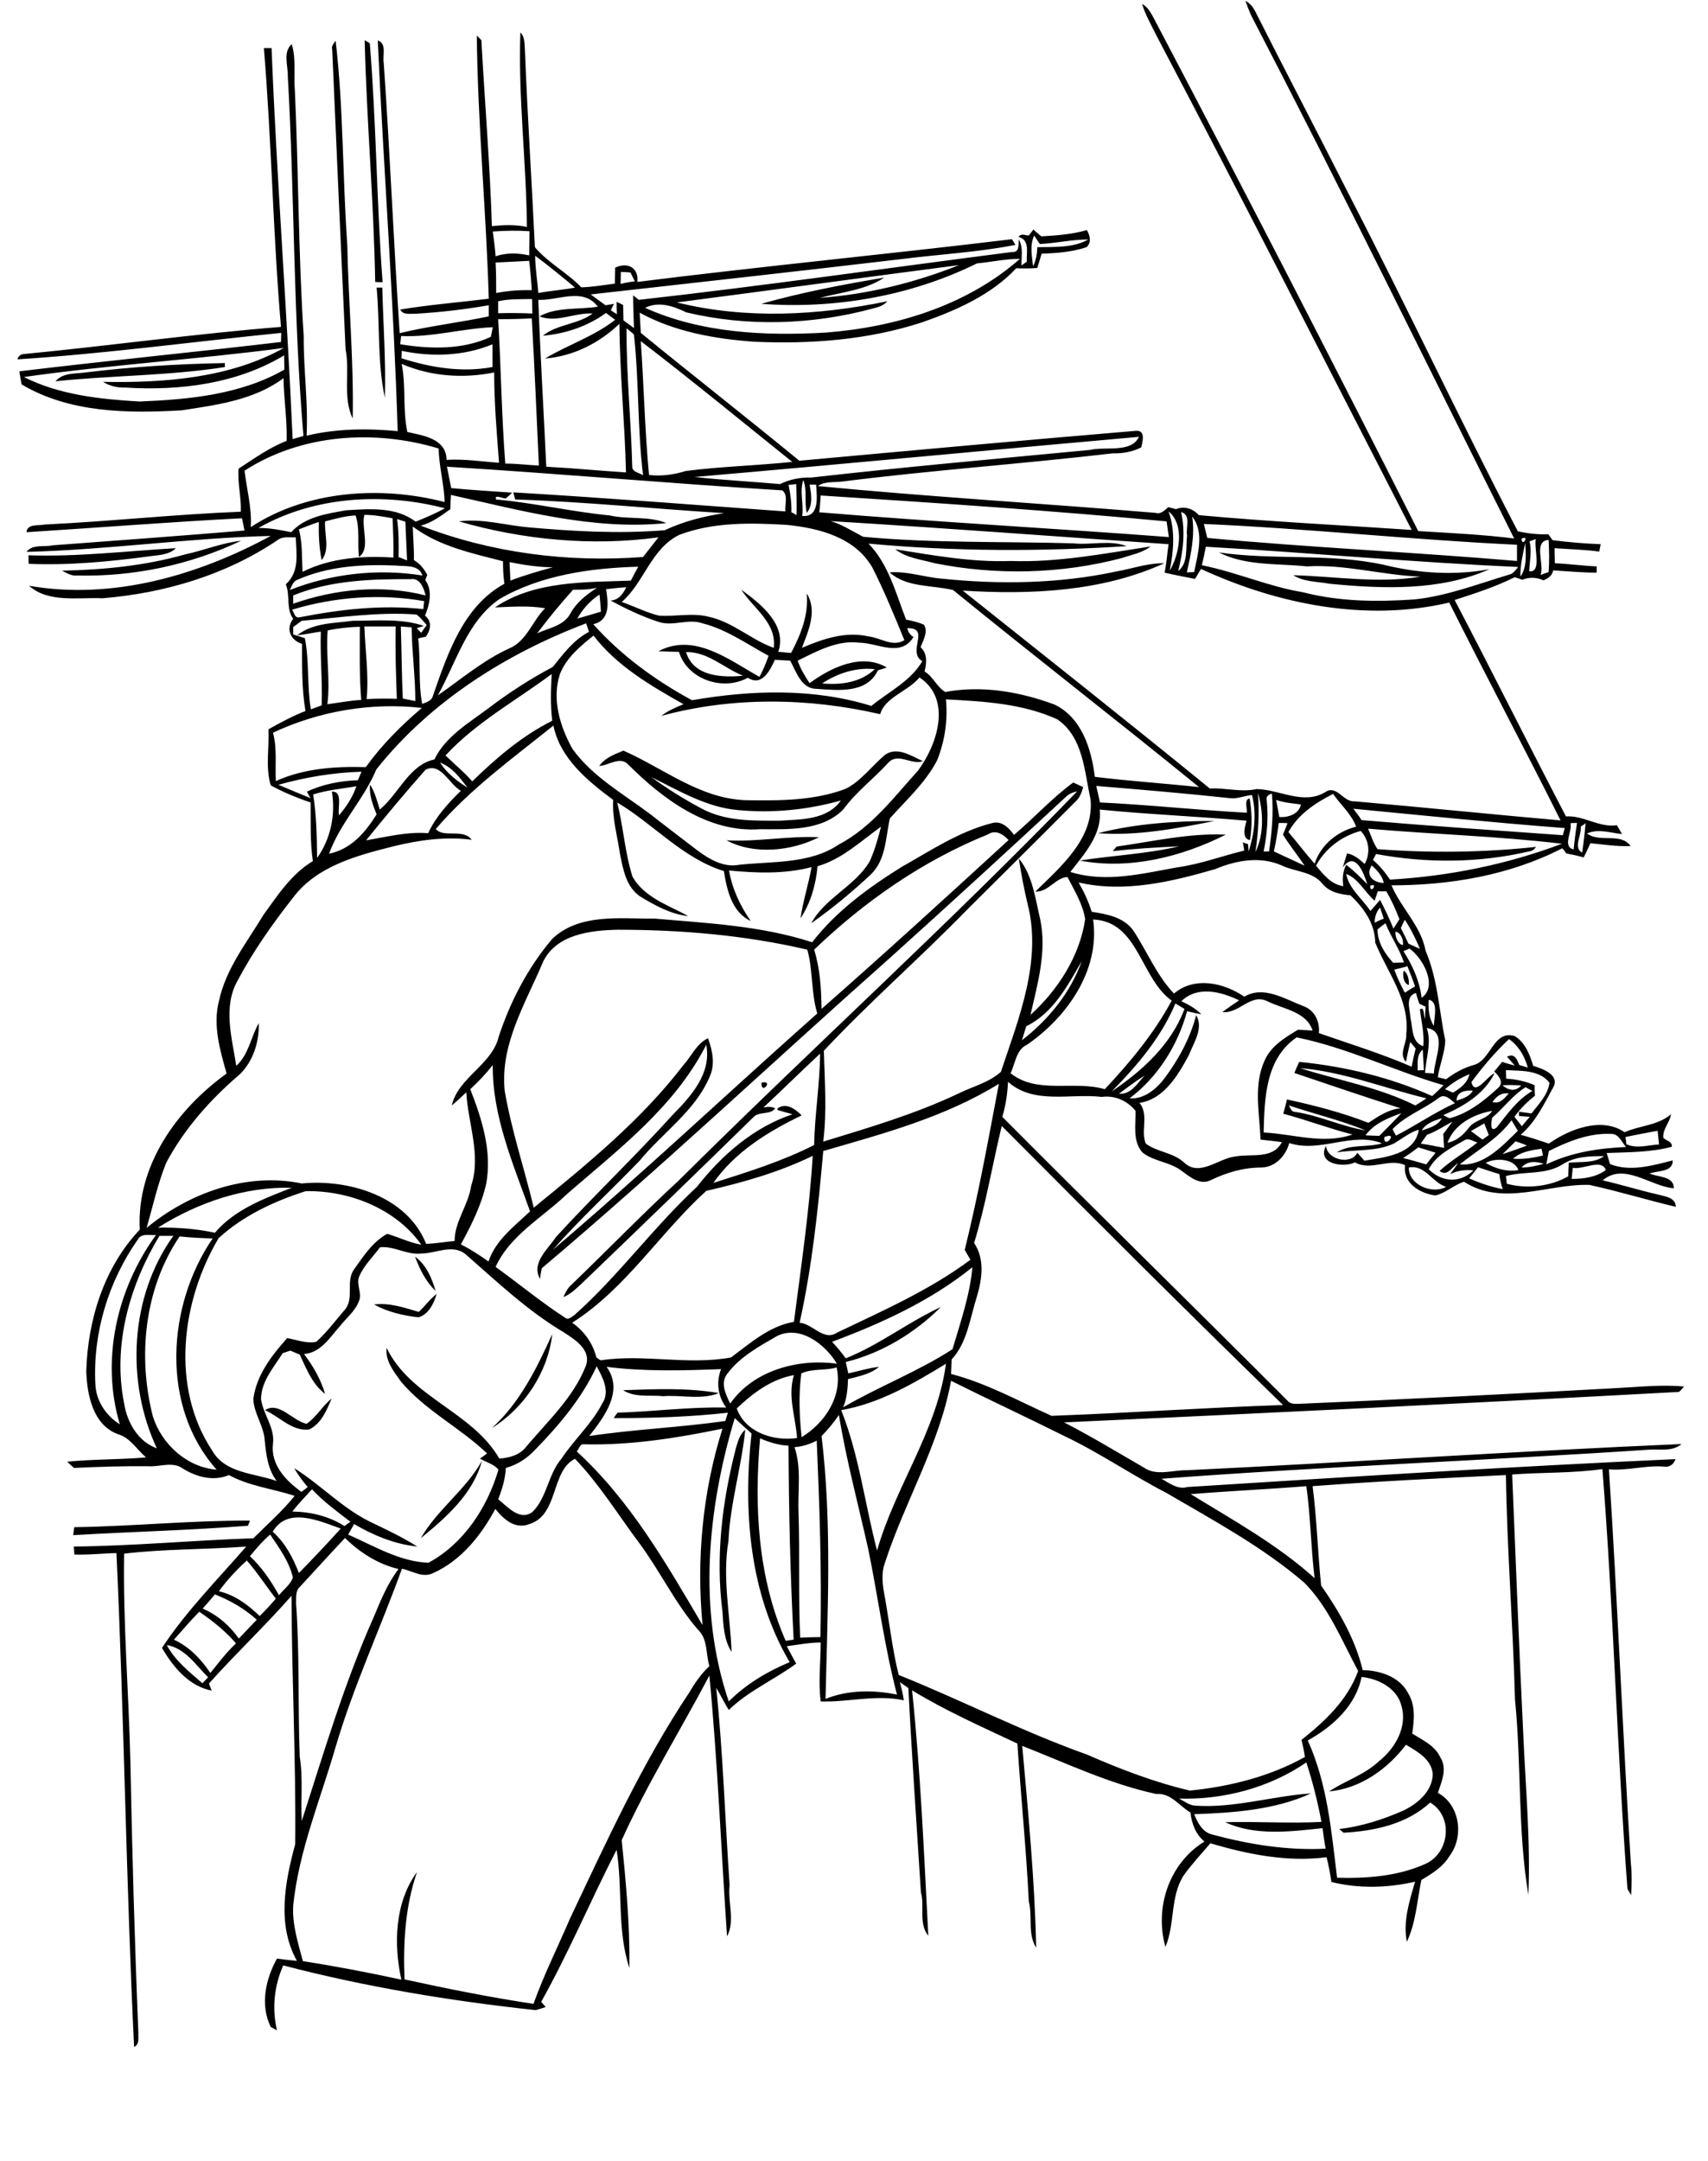 <?xml version="1.0" encoding="utf-8"?>
<!-- Generator: Adobe Illustrator 21.0.2, SVG Export Plug-In . SVG Version: 6.00 Build 0)  -->
<svg version="1.2" baseProfile="tiny" id="Layer_1" xmlns="http://www.w3.org/2000/svg" xmlns:xlink="http://www.w3.org/1999/xlink"
	 x="0px" y="0px" viewBox="0 0 600 759" overflow="scroll" xml:space="preserve">
<path d="M26.1,536.3c20.6-0.3,41.1-2.4,61.7-2.3c-0.2,0.5-0.5,1.4-0.7,1.8c-20.4,1.6-40.9,2.1-61.4,3.3
	C25.8,538.5,26,537,26.1,536.3 M147.8,540.2c5.8-10.1,15.8-17,21.5-27.2C166.2,524.6,156.8,532.8,147.8,540.2 M258.5,508.6
	c0.7-2.3,1.3-4.9,3.3-6.5c-1.3,13-5.3,25.8-5.9,39c-2.2,13,0.6,26,1.1,39c-2.7-4.2-2.9-9.3-3.2-14.1
	C251.3,546.7,253.7,527.2,258.5,508.6 M107.7,500c3.5-2.4,5.5-6.2,8.8-8.9c-1.7,4.1-3.6,8.8-7.9,10.9c-6,0.7-10.4-4.5-15.5-6.8
	C98,492,102.8,499,107.7,500 M218.9,488.2c11.2-0.4,22.6-0.9,33.6,1c-6,2.5-13.1,0.6-19.5,1.1C228.3,489.8,223.1,490.9,218.9,488.2
	 M172.8,501.5c9.9-9,15.8-21.1,21.2-33C192.5,481.9,184.1,494.5,172.8,501.5 M147.1,460.7c2.2-2,3.9-4.5,6.3-6.3
	c-1,3.3-2.8,7.2-6.4,8.2c-5.4-0.6-10.9-1.9-15.6-4.5C136.7,457.4,142,459.2,147.1,460.7 M145.8,441.3c3.9,2.8,5.9,7.5,7.2,12
	C149.5,450,147.4,445.6,145.8,441.3 M267.5,380.2C272,379.1,267.3,384.8,267.5,380.2 M493.1,340.9c1.4,0.7,2,3.4,1.8,5
	C493.1,345.5,492.6,342.5,493.1,340.9 M255.2,295.1c10.9,0.6,21.6-1.6,32.5-1.1C278.1,298.9,264.9,300.3,255.2,295.1 M392.2,297.3
	c12.8-1.8,25.5-4.8,38.4-4.2c-15.7,7.9-33.9,12.4-51.3,9.1c11.6-1.8,23.4-2.3,34.9-5c-7.8,0.4-15.6,0.8-23.3,1.7
	C391.3,298.5,391.9,297.7,392.2,297.3 M385.7,292.6c13.2-3.4,27.3-4.3,40.9-4.3C413.2,291,399.3,293.6,385.7,292.6 M228.8,272.9
	c5.5,4,11.4,7.7,17.4,10.9c8.5,4.7,18.4,4.4,27.8,4.4c7.5-0.5,16.5-0.2,21.4-7.1c-11.6,3.3-23.9,4.5-35.9,3.4
	C248.3,283.6,238.6,277.7,228.8,272.9 M210.5,269c2-2.9,5.4-4.1,8.5-5.4c14.1,6.2,26.9,16.9,43,17.4c11.8,0.2,24,0.2,35.1-4
	c5.5-2.8,9.2-8.1,13.9-12c4.3-2.9,9.2,0.5,13.2,2.3c-4.1,1.5-8.8-3.3-12.3,0.7c-5.1,5.6-11.2,10.1-15.7,16.3
	c-7.6,7.6-19.3,6.9-29.2,6.9c-18.3,1.3-34.1-10.5-46.4-22.8C217.8,265.5,213.8,268.8,210.5,269 M428.2,194
	c19.1,2.8,38.7,0.2,57.7,4.3c12.2,3,24.8,3.9,37.3,1.6c-17.4,7.7-37.5,6.9-56.1,5.1c-4.3-0.8-9-0.6-12.8-3c14.9,0.4,29.9,3,44.7,0.5
	c-13.4-0.5-26.4-4.4-39.9-3.6C448.7,197.8,437.6,198.8,428.2,194 M355,197c16.5,0.6,32.9-2.6,49.2-5.1c-3,2.3-6.7,2.9-10.2,4.1
	c-21.4,5.6-44,6.1-65.6,1.8c-4.7-1.3-9.9-1.8-13.9-4.9C327.8,195,341.3,197.5,355,197 M10,195c17.3,0.6,34.5-1.5,51.8-2.5
	c-2.3,2.3-5.8,2.4-8.8,2.8c-14.2,1.9-28.6,3.3-42.9,2.7C10,197.2,10,195.7,10,195 M65,194.7c6.6-1.4,13-4.1,19.7-4.8
	c-17.9,8.5-37.9,12.7-57.7,12.2c-2,0.2-3.6-0.9-5.2-1.7C36.3,200.1,50.9,198.7,65,194.7 M30,130.8c16.3-2,32.6-3,49-3.3l0,1.4
	c-19.7,3.1-39.7,2.9-59.5,5C22.1,130.8,26.5,131.3,30,130.8 M132.3,101c0.5,0,1.5,0,2,0c0.3,12.9,1.3,25.8,0.9,38.7
	C132.5,127.1,133.5,113.9,132.3,101 M128.1,14.1c0.4,0.3,1.4,0.8,1.8,1.1c2.3,27.9,2.4,56,4.5,83.9c-0.9,0-1.8,0-2.6-0.1
	C131.3,70.7,128.8,42.4,128.1,14.1 M116.7,17.4c-0.4-1.2,0.6-2.2,1.2-3.1c2.8,23.7,2.4,47.8,4.1,71.7c0.4,20.3,2.3,40.6,1.9,61
	c-3.6-7.6-0.9-16.3-2.5-24.3C119.8,87.6,118.2,52.5,116.7,17.4 M414.2,631.6c1.9,1,3.6,2.4,5.8,2.5c13.7,0.9,27-3.4,40.5-4.3
	c-12.6,5.8-27.2,6.8-41,7.3c1.2,2.9,2.8,6.2,6.2,7.1c13,3.5,26.5,5.7,40,5c-0.5-2.4-0.8-4.8-1.1-7.2c-11.2,1.2-23.8,2.8-34.2-2.1
	c11.3-0.3,22.5,0.5,33.8-0.1c-1.3-7.1-3.1-14.1-5.3-20.9C446,627.8,429.7,632.1,414.2,631.6 M478.3,588.9
	c-2,10.1-10.2,17.5-18.9,22.3c6.9,15.2,8.3,31.9,10.3,48.2c10.4,0.3,21.3-0.5,30.9-4.8c8.6-3.7,10.1-16.7,1.8-21.6
	c-8.2,7.6-19.6,10-30.4,10.6c-0.4-0.3-1.1-0.9-1.5-1.3c7.7-0.9,15.2-3.3,22.3-6.4c5.1-2.4,10.4-6.8,10.5-12.9
	c-0.4-5.2-5.4-7.9-9.4-10.3c-6.5,8.6-16.1,15.4-27,16.4c5.7-3.8,12.4-5.8,17.5-10.6c5.7-4.5,10.1-12.1,7.9-19.5
	C490.8,593,484.4,589.5,478.3,588.9 M58.6,577.7c2.9,5.5,7.9,9.4,12.5,13.4c0.7-0.7,1.4-1.4,2-2.1C68.8,584.8,65.1,578.8,58.6,577.7
	 M61.1,575.8c5.4,2.5,9.5,6.8,12.8,11.7c2.9-3.6,5.7-7.3,9-10.4c-3.7-4.3-8.2-7.9-12.9-11.1C66.9,569.1,64.1,572.5,61.1,575.8
	 M75.5,559.9c-1.4,1.7-2.9,3.4-4.3,5c5.2,2.2,9.5,6,12.7,10.5c2.1-2.2,4.2-4.4,6.3-6.6C85.9,564.9,80.8,562,75.5,559.9 M76.9,558.8
	c5.6,1.3,10.3,4.8,14.3,8.7c2-1.9,3.9-4,5.7-6.1c-3.5-4.5-6.5-9.2-10.2-13.4C83.1,551.3,79.8,554.8,76.9,558.8 M121.2,540.1
	c-5.4,5.7-10.6,11.5-15.9,17.2c-1.6,1.4-1.2,3.8-1.3,5.7c1.3,18,0.6,36,1.3,54c1.2,7.4,0.3,15,0.7,22.5c7.8-24.2,15-48.6,25.4-71.9
	c2.4-5.8,4.8-11.6,8.6-16.6C132.8,549.3,126.4,545.2,121.2,540.1 M87.8,546.5c4.2,3.9,7.4,8.7,10.2,13.7c1.6-2,4-3.7,4.9-6.2
	c-1.3-5.6-4.8-10.4-8-15.1C92.3,541.1,90,543.8,87.8,546.5 M95.8,537.9c4.4,3.9,7.1,9.1,9.2,14.5c5-5.1,9.9-10.3,14.7-15.6
	C112.2,534.1,101,529,95.8,537.9 M102.7,530.8c6.4,0.1,12.8,1.6,18.3,5.1c0.7-0.5,1.4-1,2.1-1.5c-4.7-3.6-9.5-7.1-13.5-11.4
	C107.2,525.6,104.8,528.1,102.7,530.8 M418.3,524.7c14.8,9.1,30.4,17.7,43.5,29.5c-1.3-10.7-1.4-21.6-2.9-32.3
	C445.3,523,431.7,523.6,418.3,524.7 M186,535.2c-5.1,2-9.1-1.7-12-5.3c-5,9.3-12,18.1-21.8,22.5c-3.7,1.9-7.4-0.8-11-1.5
	c-7.6,21-17.1,41.4-23.4,62.9c-5.3,18.3-12.8,36.1-14.8,55.3c-0.4,6.7,1.7,13.2,3.4,19.6c11.6,1.8,23.1,4,34.6,6.5
	c-2.8-12.5-2.3-27.2,5.5-37.8c-4.2,12.1-4.9,25-4.4,37.7c15,3.3,30.1,6.3,45.3,8.6c3.7-10.3,8.6-20.1,12.9-30.1
	c12.8-27,25.2-54.3,41.8-79.2c2-3.4,4.2-6.6,7.1-9.3c-1.3-4.3-0.5-9.6-4.1-12.9c-8-9.3-13.3-20.6-20.6-30.4
	c-7.4-9.9-13.9-20.5-22.5-29.5C193.5,516.4,196.3,532,186,535.2 M279.1,508.2c2.5,7.3,1.1,15.2,1.4,22.8c0.5,14.7-0.1,29.4,0.6,44.1
	c2.4-0.1,4.7-0.2,7.1-0.2c0.5-23-0.3-46-1.3-69C284.4,507.2,281.8,508,279.1,508.2 M267,505.1c-2.1,23.9-0.8,48.8,9,71.1
	c0.7-0.1,2.1-0.3,2.8-0.4c-1.2-22.6-1.7-45.4-1.8-68.1C273.5,507.5,270.2,506.5,267,505.1 M205.1,507.2c-1.4-0.2-1.7,1.7-2.5,2.5
	c18.7,17.1,31.5,39.4,44.2,61c-2.2-23.1,0-46.8,7-69C237.9,505,221.5,507.6,205.1,507.2 M258.1,498c-9.6,32-13,67.4-2.1,99.5
	c6.1-6.1,13.5-10.5,21.4-13.8c-14.2-24.1-16.4-53.1-13.4-80.3C262,501.6,260,499.8,258.1,498 M288.6,504.3
	c3.7,30.6,2.1,61.5,1.4,92.3c8-3.2,16.8-3.2,25.1-1.5c-4.4-16.8-6.6-34.1-10.1-51.1c-3.5-15.7-7.7-31.2-10.3-47.1
	C292.9,499.5,290.9,502,288.6,504.3 M334.1,484.9c-4.1,22.4-16.2,42.3-23.2,63.8c-1.5,4-0.8,8.4,0,12.5c1.6,9,2.6,18.2,4.8,27
	c22.2,8.9,43.5,19.9,66,27.9c11.7,5.1,23.8,9.8,36.3,12.7c14-1.4,28-4.9,40.4-11.8c-0.3-2-0.7-4-1.2-6c8.3-6.6,16.2-14,19.9-24.2
	c-5.7-10.6-10.3-22.3-18.9-31c-14.7-12.6-31.8-21.8-48.4-31.5c-12.2-6.3-23.5-14.1-35.9-20C360.7,497.7,347.3,491.5,334.1,484.9
	 M258.8,494.6c3,8.4,12.9,11.6,21.2,10.4c-0.5-7.4-3.4-14.7-1.1-22.1C271,484.3,264.5,489.2,258.8,494.6 M281.5,482.3
	c-1,7.4-0.7,15,0.1,22.4c8.3-5.1,14.5-14.5,12.3-24.5C289.9,481.4,285.4,480.5,281.5,482.3 M213.1,480c6.1,8.5-0.8,17.5-6.1,24.3
	c15.8-2.4,31.9-3,47.8-5.3c0.3-1,0.6-2,0.9-2.9c-13.3,1.5-26.7,1.9-40.1,1.9c0.3-0.5,1-1.5,1.3-1.9c12.7-0.4,25.5-2.1,38.2-1.8
	c-2.9-3.9-3.6-8.9-1.8-13.5C240,481.3,226.5,481.7,213.1,480 M209.6,479.8c-5.1,11.1-13.1,20.6-21.6,29.3c-2.8,3-6.3,5.3-10.3,6.4
	c-0.2,3.8-1.3,7.5-2.7,11c3.3,2.6,7.5,7.7,12,4.5c5.2-5.1,5.5-13.2,10.2-18.7c4.5-6.8,10.7-12.3,14.4-19.5
	C214.4,488.6,211.7,483.7,209.6,479.8 M295.5,495.2c6.3,15.8,8.3,32.9,12.6,49.3c6.4-22.5,21.1-42.1,24.2-65.6
	C320.9,485.9,308.8,492.9,295.5,495.2 M273.1,469.1c-6.4,3.7-13.1,7.3-17.6,13.3c-2.6,3.3-0.5,7.3,1,10.5
	c8.2-11.7,23.9-15.9,37.5-14C289.9,472.1,281.2,465.3,273.1,469.1 M292.3,471.2c1.7,1.8,3.3,3.8,4.8,5.8c11.8-4.7,21.9-12.7,33.4-18
	c-9.1,9.1-20.8,16.2-33.4,19.3c0.3,1.3,0.6,2.6,0.9,4c3.6-0.8,7.1-1.9,10.8-2.3c-3.1,2.6-7.1,3.3-10.9,4.3c-0.1,3.3-0.4,6.8-1.7,9.9
	c12.5-7.3,26.2-12.5,38.4-20.4c2.8-9.5,6.1-18.9,7-28.8C327,456.8,309.7,464.7,292.3,471.2 M133.5,438c-2.5,3.4-5.6,6.3-7.3,10.2
	c-1.2,2.8,1.1,5.9-0.1,8.7c-1.3,3.5-4.3,5.8-6.6,8.7c-3.6,4-6.7,9.4-12.7,9.9c3.2,4.2,5.9,8.9,7.4,14c-4.5-3.4-6.6-8.9-8.9-13.8
	c-1.1-0.5-2.2-0.9-3.3-1.4c-0.9,0.3-1.8,0.6-2.7,0.9c-3.1,5-7.6,9.9-7.6,16.2c0.8,5.4,4.9,9.9,4.2,15.6c-0.9,7.3,4.5,13,10,16.9
	c0.8-0.6,1.5-1.1,2.2-1.7c-1.8-2.1-3.4-4.2-4.7-6.6c9.1,5.7,16.5,13.7,26.2,18.6c5.8,2.8,11.6,5.5,17,8.9
	c-7.9-0.8-15.4-3.9-22.2-7.9c-0.7,1.2-1.4,2.5-2.1,3.7c9.1,4,18.1,9.5,28.2,9.9c12.4-6.7,20.7-19.4,24.6-32.7
	c-1.6-2-4.4-2.6-6.5-3.9c0.9-0.6,1.7-1.2,2.5-1.8c-9.5-9.1-21.8-15.1-30.3-25.3c-2.5-3.5-5.5-7.2-5-11.8
	c8.4,17.5,30.1,22.4,39.6,38.9c3.4-0.2,7.2-1.2,9.4-4.1c7.5-8.9,16.5-17.2,20.9-28.2c2.3-5.7-3.6-9.4-7.6-12
	c-12.7-7.5-23.5-17.8-34.5-27.4c-4.5-3.8-10.5-0.3-15.6-0.3C143,440.8,138.5,437.5,133.5,438 M63.1,434.2
	c-12.4,18.3-14.8,42.1-9.4,63.2c3.1,9.8,12,17.9,22.4,18.7c-19.8-22.2-17.5-57.6-1.4-81.2C70.8,434.8,66.9,434.6,63.1,434.2 M56,434
	c-10.5,17.4-16.5,38.5-12.4,58.8c1,6.6,4.9,13.5,11.5,15.8c-11-23.4-9.5-53.4,5.8-74.6C59.4,434,57.7,434,56,434 M48.4,435.3
	C38.1,450,32.6,468,33.5,486c0.2,5.9,3.7,11.1,8.6,14.2c-6.8-22.7-1-47.7,12.7-66.5C52.7,433.9,49.7,432.9,48.4,435.3 M107.4,418.3
	c-11,3.5-22,8.6-30.6,16.5c-13.1,22.1-17,52.4-2.2,74.7c4.6,8,14.9,7.8,22.6,10.6c-3.1-4.1-3.7-9.2-4.2-14.2
	c-0.3-5.2-3.9-9.6-4-14.7c1.1-8.3,6.5-15.3,11.9-21.3c3.3,0.6,6.8,2,10.2,1.3c3.7-3.3,6.7-7.4,9.9-11.1c3.7-4.1,0.2-10.2,3.5-14.5
	c3.2-4.5,6.4-9.5,11.5-12.3c4,1.1,7.8,3.1,12,3.8C139,424.4,122.6,418,107.4,418.3 M55.5,431.1c6.7-0.1,13.4,0.4,20,1.8
	c7-8.2,17.3-12,27-15.8C85.8,416.7,69.5,422.3,55.5,431.1 M519.2,409.9c-1,1.3-2,2.6-3.1,3.9c3.8,1.7,7.7,3,11.8,3.8
	c-0.6-1.7-1-3.5-1.2-5.3C524.2,411.6,521.7,410.7,519.2,409.9 M494.9,410c-0.1,6.1,8.2,9.5,13.1,6.8
	C503,415.2,500.6,408.9,494.9,410 M552.5,410.1c-0.1,1.3-0.3,2.6-0.4,3.9c4.2,0,8.6-0.6,12-3.1C562.7,406.7,556,410.9,552.5,410.1
	 M534.5,410c2.7,0,5.3-0.6,7.8-1.3C539.7,407.8,536.5,407.6,534.5,410 M521.9,408.4c3.5,2,7.4,3.2,11.5,2.5
	C531.9,406.8,525.3,406.5,521.9,408.4 M548.9,408.9c-6,3.8-13.4,2.3-19.9,4.1c0.1,0.7,0.3,2,0.3,2.7c7.1,1.9,15.2,1,21.6-2.6
	c0-1.6,0.1-3.2,0.2-4.8c4.2-0.4,8.8,0.3,12.4-2.3C558.5,406,553.2,406.1,548.9,408.9 M248.1,418.2c-16.3,14.8-28.3,34.4-47.1,46.3
	c4.2,2.9,7.3,7.3,8.5,12.2c0.4,0.3,1.1,0.8,1.5,1c15.2-2.3,30.6,1.8,45.8-1c6.7-5,13.6-11.1,22.1-12.5c2.5-19.4,5.4-38.8,6.6-58.3
	C273.6,411.7,260.8,415.3,248.1,418.2 M531.5,406.9c3.6,0.3,7.1-0.3,10.5-1.1c-0.1-0.6-0.3-1.8-0.5-2.4
	C538.1,403.9,534.3,404.4,531.5,406.9 M492.9,406.7c2.7,0.6,5.4,1.4,8.1,2.2c1.1-1.4,2.2-2.7,3.3-4.1c-2-0.6-4.1-1.3-6.1-1.9
	C496.5,404.3,494.7,405.5,492.9,406.7 M532.4,400.8c-1.5,1.5-3,3-4.6,4.5c2.9-0.9,5.8-2,8.6-3C535.1,401.7,533.7,401.2,532.4,400.8
	 M514.5,400.4c-4.7,2.7-10,5.2-12.6,10.2c4.5,4.6,11.1,5,15.7,0.4c-2.8-0.3-5.6,0.1-8.2,1.3c1-1.3,1.9-2.5,2.8-3.8
	c-2.1,1.2-3.8,4.9-6.5,2.7c4.1-3.8,9-6.5,13.3-10C517.6,400.9,516,399.5,514.5,400.4 M486.3,399.3
	C485.9,404,491.7,397.1,486.3,399.3 M544.1,404.2c-0.3,1.5-0.6,3.1-0.9,4.7c8.7-4.2,18.3-5.7,28-6.1c-1.5-1.7-2.5-4.6-5.1-4.6
	C558.3,397.8,550.9,400.8,544.1,404.2 M571,399.3c0.1,0.6,0.3,1.8,0.3,2.5c3.7,1.7,7.6,0.3,11.5,0.1c-0.2-1.6-0.3-3.2-0.5-4.8
	C578.5,397.8,574.7,398.5,571,399.3 M342.2,436.5c3.8,5.7,2.8,12.6,1,18.7c-2.4,7.5-3.4,16.3-8.9,22.2c-0.1,1.7-0.1,3.4-0.2,5.1
	c12.4,3.2,23.7,9.5,35.3,14.7c27.1-1,54.2-2.9,81.3-3.8c-33.2-32.3-66.1-65.1-98.8-98C348.6,409.1,346.3,423,342.2,436.5
	 M516.7,397.2c1.4,1,2.7,2,4.1,3c0.5-0.4,1.7-1.2,2.2-1.6c-0.5-1.4-1.1-2.7-1.6-4.1C519.9,395.4,518.3,396.3,516.7,397.2
	 M512.8,408.9c8.4,0.7,14.9-6.4,20.4-11.8c-0.7-1.2-1.5-2.4-2.2-3.7C526.1,400,519,403.9,512.8,408.9 M501.3,398.5
	c-0.7,1-1.5,2-2.2,3.1c2.8,0.4,5.5,1,8.2,1.5c-0.1-1.6-0.2-3.3-0.3-4.9c1.1-1.4,2.1-2.8,3.2-4.3
	C507.2,395.5,504.4,397.4,501.3,398.5 M499.4,397c2.6-0.9,5.7-1.6,7.1-4.3C503.8,393.5,500.9,394.5,499.4,397 M479.7,398.7
	c1.6,0.1,3.2,0.1,4.8,0.2c2.6-2.6,5.3-5.3,7.8-8C487.7,392.6,482.7,394.5,479.7,398.7 M508.5,401.3c3.2-0.6,5.6-2.8,7.5-5.3
	c2.1-2.8,6.3-2.9,8.2-5.9C517.8,391.2,510.8,394.8,508.5,401.3 M452.8,388.2c0.5,1,0.9,2.4,2.4,2.3c8.4,1.3,16.2,5.1,24.6,6.5
	C471,393.4,461.7,391.2,452.8,388.2 M505.5,385.5c-5.2,4-11.7,6.2-16.3,11c0.3,0.8,0.8,1.6,1.2,2.3c7-3.6,13.5-8.1,20.7-11.4
	C509.6,386.2,507.6,383.9,505.5,385.5 M524.3,387c2.6,0.8,4.2-1.3,5.7-3C527.5,383.6,525.6,385,524.3,387 M511.7,386.5
	c2.2-0.7,4.5-1.4,5.7-3.5C515,382.8,511.6,383.3,511.7,386.5 M524.2,392.5c-0.4,1.5-0.9,5.5,1.6,3.4c3.7-4.7,7.2-9.7,12.5-12.8
	c-0.6-0.3-1.8-1-2.4-1.3C531.3,384.7,528.2,389.1,524.2,392.5 M527.8,381.1c2.1,1.9,4.6,2.3,6.6,0.1C532.2,381,530,381,527.8,381.1
	 M289.2,404.2c-1.8,20.2-3.9,40.5-8.3,60.3c4.7,0.4,8.4,6.6,13.1,3.5c16.1-7.7,32.5-14.9,46.9-25.6c-0.7-1.2-1.4-2.4-2-3.5
	c4.8-19.3,8.3-38.8,12-58.3C332,392.3,310.3,398.1,289.2,404.2 M393.1,384.1c4.3,0.3,6.4-3.7,9-6.4
	C398.9,379.7,396,381.9,393.1,384.1 M507.6,382.5c0.7,0.3,2.1,0.9,2.8,1.2c2.6-1.5,5.1-3.4,5.8-6.5
	C513.1,378.5,510.1,380.3,507.6,382.5 M529,375.8c0,0.7,0.1,2.2,0.1,3c3.5,0.2,6.8,0.9,10,2.3c0,1.2,0,2.5,0.1,3.7
	c-2.7,2.1-5.2,4.6-7.2,7.4c0.9,1.1,1.8,2.2,2.6,3.3c0.9-1.1,1.8-2.2,2.8-3.3c-1-0.1-2.9-0.2-3.8-0.3l0-1.5c1.4,0.2,2.9,0.4,4.4,0.6
	c2.5-3.3,5.8-6.5,6.3-10.8C540.7,375.6,534.1,376.1,529,375.8 M456.7,375.1c13.5,4.3,27.7,6.7,40.5,13.1c1.3-0.8,2.6-1.6,3.9-2.5
	C486.4,382.2,471.8,376.3,456.7,375.1 M165.2,382.5c4.1,10.5,7.7,21.8,5.6,33.2c-1.7,7.5-5.2,14.5-8.9,21.3c3.4,1.7,6.6,3.8,9.7,6
	c2.5-7.5,9-12.3,14.6-17.6c-5.9-16.6-13.3-33.5-13.1-51.4C170.7,377.1,168,379.9,165.2,382.5 M498,375.9c0.5,0,1.6-0.1,2.2-0.1
	c-0.1-2.4-0.3-4.8-0.4-7.2C497.5,370.4,498.1,373.4,498,375.9 M516.9,380c1.2,5.2,5.6-2.2,8.1-3.1c-3.6,7.3-10.8,11.6-18,14.7
	c0.7,0.4,1.5,0.8,2.2,1.1c6.6-1.7,12.1-6.1,17-10.6c2.3-1.8,0.3-4.4-1.3-5.8c0.9-1.1,1.9-2.3,2.8-3.4c1.4,0.5,2.9,0.9,4.4,1.3
	c-0.9-1.1-1.8-2.1-2.7-3.1c2.6-1.4,3.5,0.9,4.3,2.9c1,0.3,2,0.6,3,0.9c-1.1-4-3.2-7.6-6.6-10C525.3,369.4,520.8,374.7,516.9,380
	 M455.5,364.3c-11,7.5-11.3,21.5-11.6,33.4c10.5,0.5,20.9,4.3,31.2,0.7c-8.2-2.1-16.1-5.1-24.3-7.3c0.5-1.7,0.9-3.4,1.3-5
	c9.7,2.1,19.4,4.6,28.6,8.2c3.5-2.3,7-4.7,11.3-5.1c-12.5-4-24.9-8.2-37.3-12.4c0.5-1.3,1.1-2.6,1.7-3.9c16,1.6,32,5.4,46.7,12
	c1.4-1.2,2.7-2.5,4-3.8C489.8,376.1,473.3,367.9,455.5,364.3 M501.2,361c1.8,5.2-0.3,10.6-0.6,15.8c0.8,0,2.3,0.1,3.1,0.2
	C503.8,372,508.8,362.2,501.2,361 M390.5,383.3c10.8-7.3,20.9-16.4,25.6-29c-1.1-0.6-2.1-1.3-3.2-1.9
	C407.9,364.3,399.5,374.2,390.5,383.3 M501.9,351.1c-0.3,3.1,0.1,6.5,1.8,9.2C503.7,357.5,505.5,351.7,501.9,351.1 M495.5,357.5
	c0.8,3.4,0.3,8.6,4.5,9.9c0.4-4.4-0.7-8.6-1.2-12.9c1.6-1.3,1.3,2.3,1.8,3.3c0-1.4,0.1-2.9,0.2-4.3c-0.8-0.3-1.5-0.7-2.2-1
	c-0.5-1.3-0.8-2.5-1.2-3.8C493.5,349.9,495.3,354.5,495.5,357.5 M415,351.6c2.5,1.2,5,2.5,7,4.6c-1.7-0.3-3.3-0.7-5-1.1
	c-3.2,11.9-10.3,23.2-20.2,30.6c5.1,0.4,9.5-3.3,12.4-7.2c4.9-6.6,8.9-14,11-22c2.7,4.6-0.9,9.7-2.6,14.1c-3.8,7-8.7,15.4-17.3,16.7
	c3.4,4.2,0.3,9.8,2.2,14.3c4,3,9.6,3.1,13.4,6.6c5.5,5.3,12.1-1.5,18.2-2.1c5.6-1,13,1.1,16.2-5c-2.5-0.4-5-0.6-7.5-0.9
	c-0.3-9.3-2.6-19.1,1.5-27.9c2.3-5.1,7.2-8,11.7-10.7c1.7,0.1,3.4,0.2,5.1,0.3c-2.2-6.7-10.3-7.5-15.9-10.3
	c-5.9-2.9-9.9,4.5-15.8,3.8c1.9-1.4,3.9-2.8,5.9-4.1C429.1,348.3,420.7,346,415,351.6 M489.8,340.5c1,2.8,2.3,5.5,3.7,8.1
	c1.2-0.8,2.4-1.5,3.6-2.2c-0.8-2.4-1.8-4.7-2.7-7.1C492.9,339.8,491.4,340.1,489.8,340.5 M360.5,360.4c-0.5,1.6-1,3.3-1.5,4.9
	c9.2-7.1,17.1-16.7,21-27.8C375,346.3,369.9,355.8,360.5,360.4 M493,334c3.2,5,5.7,10.5,6.4,16.4c5.8-4,0.5-14-4.3-17.3
	C494.6,333.4,493.6,333.8,493,334 M490.2,327.2c-0.2,1.6,0.9,4.4,2.6,4.7C493.2,330.2,492,327.3,490.2,327.2 M190.8,337.7
	c-6.1,14.5-15.2,29-13.5,45.4c2.4,13.9,6.9,27.3,10.2,41c18.8-15.3,37.8-30.8,52.6-50.1c2.8-3.1,4.6-7.5,8.6-9.4
	c1.6,4.3,2.6,9.2,0.6,13.5c-5.1,12.1-16.5,19.6-24.6,29.5c-10.1,10.5-20.9,20.4-30.5,31.3c31.6-26.9,61.9-55.5,92.9-83
	c-2.2-7.3-1.5-15.3-3.5-22.4c-21.8-5.1-44.3-7-66.6-7C207.4,326.7,195.5,328.1,190.8,337.7 M483.9,326.4c0,4.5,2.5,8.4,5.5,11.7
	c1.3,0,2.5-0.1,3.8-0.1c-1.6-4.8-4.6-9-6.5-13.8C485.8,324.9,484.8,325.6,483.9,326.4 M493.5,323c-0.5,0.9-1,1.9-1.4,2.9
	c0.9,1.8,1.8,3.6,2.7,5.5c1.3,0.6,2.7,1.2,4,1.8C497.3,329.6,495.6,326.2,493.5,323 M384,322.9c2.5,17.8-9.1,34.2-23.1,43.9
	c-4,1.8-4.2,6.6-5.9,10.1c9.5,7.5,22.2,2.4,33.1,5.6c8.9-9.5,17.3-19.6,23.5-31.1C400.5,343.4,400,323.6,384,322.9 M482.9,324
	c1-0.5,2.1-1,3.2-1.4c-0.4-1.3-0.9-2.6-1.3-3.9C483.5,320.2,482.9,322,482.9,324 M481.3,311.1C481.5,314.4,484.3,309.6,481.3,311.1
	 M472.9,306.9c1,5.3,5.6,8.6,8.5,13c1.2-1.3,2.3-2.6,3.4-3.9c1.7,3.3,3.3,6.6,4.7,10.1c0.7-1.1,1.4-2.2,2.1-3.3
	c-1.3-3.4-2.8-6.7-4.6-9.8c-0.8,0-2.2,0-3,0c-0.4,1.1-0.7,2.2-1.1,3.3C479.4,313.3,477.3,308.6,472.9,306.9 M481.9,303.9
	c-2.4,3.6,0.5,6,4.2,6.2C485.6,307.5,483.7,305.6,481.9,303.9 M426.9,305.2c-15.5,4.5-32,8.4-48,4.7c1.9,3.3,3.5,6.7,4.6,10.3
	c5.3,0.8,11.4,1.9,14.7,6.7c4.8,7.3,8.1,15.6,14.2,22c7.2-6.1,17.5-3.8,24.7,1.1c6.8-4,14.2,0.8,20.7,3.3c4,1.4,5.9,5.4,5.5,9.5
	c10.9,3.8,22,7.2,32.6,11.8c0.4-2.2,0.9-4.3,1.4-6.4c-0.6-0.8-1.3-1.5-1.9-2.3c-0.5,2.3-1.1,4.7-1.5,7c-2.7-2.9,0.4-6.5,0.1-9.8
	c1.3-11.9-6.7-21.7-10.9-32.1c-0.1-6.7-4-12.1-8.7-16.6c-3.6-0.3-7.4-1.1-9.8-4c-3.5-4.4-9.6-4.2-14.4-6.5
	C442.7,300.6,434.3,302.1,426.9,305.2 M462.3,304c2.6,3.1,5.3,6.6,9.6,7.2c-0.4-2.6-0.2-5.2,1-7.5c2.7,2,5,4.4,7.4,6.8
	c-1.2-3.9-4.2-11.9-8.6-5.9c0.5-1.7,1-3.3,1.5-4.9c2.5,0.4,4.4,2.1,6.2,3.7c2.1-3.8,1.6-8.4-1.4-11.6
	C471.3,293.6,465.5,298,462.3,304 M347.1,293c-22.8,9.2-43.4,23.5-61.1,40.5c2.1,6.7,2.5,13.8,2.6,20.8c22.2-19.5,44-39.4,65.7-59.3
	C352.4,293,349.8,291.2,347.1,293 M480.6,291c1,2.4,1.8,5,3.3,7.2c18.5,1.4,37.2,1.2,55.7-0.8c-0.6,0.9-1.4,1.5-2.5,1.6
	c-17.6,4.1-36,4.2-53.7,0.9c-0.3,0.5-0.8,1.6-1.1,2.1c2.4,2,4.3,4.4,6,6.9c20.7-1.2,41-5.3,60.4-12.6
	C526.1,293.6,503.3,293,480.6,291 M555.3,290.3c0.4,2.9-2.8,7.4,0.5,9.1c0.5-3.4,0.9-6.9,1.2-10.3
	C556.6,289.4,555.8,290,555.3,290.3 M551.7,289.1c0.7,2.9-3,8.2,1.1,9.2c0.3-3.1,0.7-6.2,1.2-9.3C553.3,289,552.2,289,551.7,289.1
	 M449.2,289c-0.4,3.4-1,6.7-1.7,10c3.6,1.7,7.2,3.3,10.8,5c-2.5-3.7-5.3-7.2-7.6-10.9c0.5-1.3,1.1-2.7,1.6-4
	C451.6,289,450,289,449.2,289 M475.4,284c1,1.3,2,2.6,2.9,4c23.5,2,47.1,3.6,70.7,5.3c0.2-0.9,0.5-1.7,0.7-2.5
	C524.9,288.9,500.2,286.4,475.4,284 M448.3,280.9c0.4,2,0.7,4,1.1,6c3.1,0.3,7-1.1,7.6-4.4C454,282.1,451,281.9,448.3,280.9
	 M452.6,292.2c3.1,3.6,6,7.5,9.2,11.1c2.2-6.6,7.9-11.3,14.6-13c-1.7-4.5-5.4-7.6-8.1-11.5C462,282,456,286,452.6,292.2 M445,281.2
	c0.6,6,0.1,11.9-1.1,17.8c0.5,0,1.4,0,1.9,0c1-6.7,1.6-13.5,1-20.3C445.5,279,444.6,279.9,445,281.2 M441.9,278.5
	c0.5,6.9,0.2,13.8-0.9,20.7C444.1,293.1,443.8,284.8,441.9,278.5 M374.7,279.6c-20.6,19.1-41.3,38.1-62.2,56.9
	c-40.8,36.2-80.5,73.7-122.2,108.9c-0.2,0.9-0.5,2.8-0.6,3.7c-3.2-5.6,2.8-10.4,5.6-14.7c13.4-14.6,27.8-28.3,41.1-43
	c6.5-6.6,13.6-14.5,11.7-24.5c-11,21.7-30.8,36.7-48.8,52.3c-8.6,8.3-20.1,14.5-25.2,25.7c8.2,5.9,16,12.4,24.5,17.9
	c1.1,0.9,2.3-0.5,3.2-1c15.5-13.8,27.8-30.9,43-45c8.8-11.2,19.9-20.9,33.6-25.5c-1.8-0.5-3.6-1-5.3-1.5l0.1-0.6
	c3-2.1,6.3,0.3,8.4,2.5c-11.8,5.7-23.4,12.8-31,23.7c12-3.8,24.2-7.6,35.4-13.3c0.2-10.7,2-21.4,2.1-32.1
	c-6.7,6.2-13.2,12.7-19.9,18.9c1.5-0.3,2.9-0.3,4.1,0.3c-1.5,2.3-5.2,1.1-7.3,2.8c-20,19.6-40.2,39.1-60.4,58.5
	c-2.1,1.9-4.1,4-6.7,5c0.7-1.5,1.4-3,2.6-4.1c12.8-12.3,25.1-25,38.1-37c46.2-45.9,94.5-89.7,139.8-136.5
	C377,278.2,375.7,278.7,374.7,279.6 M385.1,276c0.4,1.9,0.9,3.8,1.3,5.8c17.2,0.8,34.3,2.7,51.6,3.6c0.2-1.5-1.1-4.7,1-5
	c0.8,4.8,0.9,9.8,0.1,14.6c-3-0.4-1.8-4.8-1.2-6.8c-17.2-1.5-34.4-2.2-51.6-3.9c1,8.6-5.4,15.6-10.3,21.9
	c12.3,3.9,25.2,0.6,37.5-1.6c8.1-1.1,15.7-4,23.6-5.9c-0.1-0.7-0.4-2.1-0.5-2.9c0.4,0.2,1.3,0.5,1.8,0.6c0.1,0.6,0.2,2,0.2,2.6
	c2.1-6.3,2.9-13.4,1.2-19.8c-2.6,0.2-5,1.4-7.7,1.1C416.4,278.6,400.8,277.3,385.1,276 M110,279c1.2,7.3,1.3,14.9,1.4,22.3
	c4.8-6.8,6.5-15.1,5.2-23.3c4-0.2,1.9,5.8,2.5,8.3c2.6-3,4.8-6.4,6.1-10.2C120.2,277,115,277.4,110,279 M97.8,275.6
	c3.7,1.6,7.5,3.1,11.3,4.7c-0.3-0.6-1-1.7-1.3-2.3c5.6-2.6,11.7-3.8,17.9-4c0.4-1,0.9-2,1.3-3C117.2,271.3,107.4,272.9,97.8,275.6
	 M149.5,270.3c-7.2,8.1-14.1,16.4-20.9,24.8c7.2-1.2,14.4-3.1,21.8-2.5c2.7-5.8,7-10.5,11.5-14.9
	C157.8,275.5,154.9,267.6,149.5,270.3 M154.6,267.8c2.3,3.7,6,6.5,9.6,8.8C161.6,273.1,158.8,269.4,154.6,267.8 M95.9,257.3
	c1.5,5.6,0.7,11.4,1,17c9.9-4.5,20.9-5.2,31.6-4.9c5.6-7.8,12.4-14.6,19.7-20.8C130.4,246.6,112.1,249.7,95.9,257.3 M332.3,245.6
	c0.7,7.3-0.4,14.7-3.1,21.4c-4.1,7.9-10.8,13.9-16.6,20.4c-1.5,6.6-1.3,14.4-6.6,19.6c-6.6,6.2-13.6,12-21,17.2
	c4.8-8.9,15.4-13,20.5-21.7c1.8-3.9,2.9-8,4-12.2c-7.1,5.1-13.7,11.4-22.3,13.9c-0.6,6.4-2.4,12.9-6,18.3c0.9-6.1,2.8-11.9,3.9-18
	c-9.5,2.5-19.4,2.1-29,1.2c1.1,6.4,3.9,12.4,7.6,17.7c-6.6-3-8.4-11-9.4-17.5c-14.5-4.5-24.7-16.5-37.5-24.1
	c2.2,8.6,2.7,17.6,5.4,26.1c4.2,7.3,12.6,10,19.6,13.8c-6.1-0.6-11.6-3.7-16.8-6.8c-5-3.3-6.1-9.5-7.2-15c-0.9-6.3-2.8-12.5-2.4-19
	c-9-6.7-18.6-14.5-21-26.1c-14.3,11.5-29.3,22.3-41.3,36.3c2.6,3.3,9.6-0.3,12.6,3.8c-9.2-1.2-18.5,0.1-27.5,2.3
	c-12.6,3.2-26.6,6.8-35,17.7c-7.3,9.3-14.2,19-19.7,29.4c-5.3,9.3-2,20.2-0.5,30c4.4-4,5.1-10.1,7.9-15c0.2,6.4-1.9,13.3-6.6,17.9
	c-10.3,8.8-19.5,19.1-25.9,31.1c-3,7.4-4.7,15.3-6.9,22.9c14.9-12.3,35.1-19.6,54.5-15.6c16.6-1.6,37,4.5,43.7,21.2
	c3.4-0.1,6.6-0.7,10-1c0-6.9,4.8-12.5,5.8-19.3c3.6-10.9-1.1-21.9-1.7-32.9c-1.7,1.6-3.4,3.2-5.1,4.6c2.3-9.9,14.2-14.3,16.5-24.2
	c4.1-12.4,10.3-24.3,18.8-34.3c9.6-9.1,23.9-7,36.1-7.1c18.5,1.6,37.4,2.5,55.2,8.3c8.5-11,19.8-19.2,31.5-26.5
	c10.3-5.8,20.3-12.5,31.9-15.4c3.3-0.8,5.8,1.8,7.5,4.2c7.1-6,13.3-12.9,20.8-18.4c1.2,0.5,2.3,1.1,3.5,1.6
	c-0.5,1.9-1.2,3.8-2.7,5.1c-12.8,12.9-25.7,25.6-38.5,38.4c-16.3,16.7-34,32.1-49.9,49.1c0.3,10.6,1.1,21.3-0.2,31.9
	c16-4.9,32.1-9.6,47.3-16.8c5-2.5,10.9-3.9,15.1-7.7c6.3-18.9,14.6-39.1,9.3-59.3c-1.2-5.1-2.2-10.3-3-15.6
	c4.8,5.7,5.8,14.1,7.5,21.3c2.4,11.3-0.9,22.6-3.4,33.6c9.6-8.7,17.3-20.6,19.2-33.6c-0.8-5.3-3.8-10.1-6.2-14.8
	c-4.1,0.1-6.8,5.4-11.3,5.1c8.9-8.7,20.7-18.7,19.4-32.4c-2.2-9.8-2.5-21.8-11.7-28.1C359.1,247,345.4,246.3,332.3,245.6
	 M156.5,265.3c3.1,3,6.5,5.8,9.4,9.1c8.4-8.2,17.5-16,28.1-21.3c-0.7-5.4-0.5-11-0.2-16.4C181.2,246.1,167.2,253.7,156.5,265.3
	 M288.8,240c6.6,0.6,13.5-0.3,18.5-5C300.7,234.3,294.3,236.4,288.8,240 M241,229c2.6,8.6,12.6,9,20,8.3
	C254.3,234.6,248.6,228.8,241,229 M196.7,236.7c-2.9,8.8,0,18.4,4.4,26.3c7,9.7,17.7,15.7,27.2,22.8c5.6,4.4,11.3,8.7,16.9,13
	c4.1,3,9,5.9,14.4,4.9c11.7-1.3,24.8-0.2,35-7.1c11.5-6,19.4-16.6,27.9-26c6.8-9.1,12-25.1,0.5-32.7c-4,4.9-12.1,6.9-13.8,12.9
	c-25.2-5.8-51.8-6.2-76.9,0.6c2.3-1.8,5.1-3,7.8-4.1c-11.5-6.5-23.4-13.4-31.6-24.1C203.9,226.9,199,230.9,196.7,236.7 M140.8,220
	c0.3,8.4,0.3,16.9,0.7,25.3c1.5,0.3,2.9,0.6,4.4,0.9c0-8.6-1.2-17.2-1.3-25.9C143.3,220.2,142.1,220.1,140.8,220 M128,220
	c0.3,8.5,1.6,17,0.8,25.5c3.5-0.2,7.1-0.2,10.6-0.1c-0.3-8.5-0.6-16.9-0.4-25.4C135.3,220,131.7,220,128,220 M115.1,221.4
	c-0.7,8.6,1,17.3-0.1,25.9c4-0.5,7.9-1.3,11.9-1.5c-0.7-8.6-0.5-17.2-0.5-25.7C122.7,220.2,118.9,220.6,115.1,221.4 M132.2,270.2
	c-4.3,10.4-12.7,18.8-16.6,29.6c7.7-1.6,12.6-7.3,16.7-13.8c-1.3-3.3-2.7-6.8-2.3-10.5c1.7,2.7,2.5,5.8,3.4,8.8
	c6.7-5.5,10.3-15.7,19.2-17.6c3.9-8.1,12.1-12.8,19-18c7.1-5.4,14.7-10.3,22.6-14.5c3.7-4.6,7.3-9.5,12.7-12.3c-0.3-1-0.7-2-1-3
	C177.7,229.6,151.1,246.4,132.2,270.2 M106,218c-1,0.7-2,1.5-3,2.2c0,0.6,0,2,0,2.6c1.4,0.4,2.7,0.9,4.1,1.3
	c1.6,8.2,0.7,16.7,2.1,25c1.3-0.5,2.5-0.9,3.8-1.4c0.3-8.7-0.6-17.3-0.3-25.9c-2.8,0.4-5.5,1-8.3,1.3c5.5-4.4,12.9-4.2,19.5-5.1
	c8.3,0,17.1-0.9,25,1.8l-2.5,0.8c0.5,0.5,1,1.1,1.6,1.6c0.6-0.9,1.2-1.8,1.9-2.7c-1.2-1.3-2.2-2.7-3.6-3.7
	C132.9,214.8,119.4,216.9,106,218 M102.6,214.1c0.7,0.9,0.9,3,2.5,2.7c14.3-2.8,29-4.5,43.6-2.9c0.1-0.7,0.2-2.1,0.3-2.8
	C133.6,208.4,117.6,209.6,102.6,214.1 M202.8,217.2c2.8-0.7,5.5-1.6,8.3-2.4c-0.1-2-0.3-4-0.5-6
	C207.3,210.9,204.7,213.9,202.8,217.2 M212.9,206.9c0.8,4.8,1.5,11-4.5,12.3c9.7,10.9,21.9,19.8,34.7,26.7c20.8-3.6,42.7-4.3,63,2
	c6.1-5,13.7-8.6,17.9-15.7c-5.6-3.3,3.1-11.8-5.3-11.6c0.3,1.3,1,2.4,2.2,3.1c-4.5,7.3-12.4,2.1-19,2c-7.8-1-14.9,3-21.7,6.3
	c1,2.8,2.5,5.4,4.2,7.9c7.5-5.5,18.3-10.7,27.1-5.5c-0.8,0.3-2.3,0.8-3.1,1c-3.9,8.3-14.1,7-21.6,6.5c-5.3,0-7.1-6-9.2-9.9
	c-1.8-0.1-3.6-0.2-5.4-0.3c-1.7,3.8-4.6,9.5-9.5,6.3c-8.6,4.8-21.2,0.7-24.2-9.1c-2.4,0-4.8-0.1-7.2-0.2c12.6-6.7,24.9,3.1,35.5,9
	c1.3-2.4,2.3-4.9,3.2-7.4c-7.6-4.1-14.8-9.3-23.2-11.4c-5-1.8-10.3,1.2-15.4-0.5c-5.9-1.9-11.5-4.6-16.9-7.5
	c2.9-0.2,4.4-2.4,5.5-4.7C217.7,206.4,215.3,206.6,212.9,206.9 M201.3,207.1c-4.4,4.9-8.6,10-12.6,15.3c4.1-1.9,9.4-2.6,11.7-7
	c2.1-3.9,5.7-6.6,9.3-9C206.9,207.1,204.1,207.1,201.3,207.1 M103,209.1c0,0.7,0,2.2,0,2.9c14.9-5.2,31.1-6.8,46.5-2.9
	c-0.6-2.6-2-6.3-5.3-5.7C130.4,203.3,116,203.8,103,209.1 M175.4,210.4c-11.4,7.9-15.1,22.2-21.6,33.8c8.2-5.7,15.9-12.3,25.1-16.5
	c6.2-2.6,8.1-9.7,12.6-14.1c-5.8-1-11.8-0.5-17.6-0.3c13.8-9.4,31.7-8.8,47.7-9.4c0.9-1.6,1.7-3.3,2.6-4.9
	C207.5,199.5,190,201.9,175.4,210.4 M104.5,203.6c-1.6,0.5-2,2.3-2.7,3.6c14.7-5.8,31-7.6,46.6-5.1c-1.3-4-6.1-3.1-9.3-3.5
	C127.4,198.1,115.3,198.8,104.5,203.6 M179,197.4c0.1,2.2,0.2,4.4,0.3,6.5c4.9-1.9,9.9-3.3,14.9-4.7
	C189.1,199.2,184,198.4,179,197.4 M423.6,192c-0.4,2.2-0.9,4.3-1.4,6.5c12.1,2.4,23.4,7.5,35.6,9.5c12.8,3.3,26,3.4,39.1,2.5
	c11.4-1.2,22.2-5.4,33.2-8.7c1.5-0.3,2.3-1.6,3.2-2.7C496.8,197.5,460.3,194.1,423.6,192 M534.1,202.5c2.4-3.4,1.9-7.9,1.7-11.8
	C535,194.5,534,198.5,534.1,202.5 M541.2,201.9c0.9-0.3,1.8-0.7,2.8-1c0.3-3.8,0.2-7.5,0-11.3C538.5,190,542.6,198.1,541.2,201.9
	 M537.3,190.1c0.9,3.5,0,7-0.1,10.5c4.5,0.6,1.6-8,2.3-11.3C538.8,189.6,538.1,189.8,537.3,190.1 M534.5,189.2
	C534.7,192.5,537.5,187.6,534.5,189.2 M145,184.9c0.1,3.9,0.5,7.9,0.4,11.8c2.1,1.2,3.6,3.1,4.7,5.2c-0.2,0.4-0.5,1.3-0.7,1.8
	c2.7,3.8,1.5,8.6-0.1,12.5c2.6,2.1,2,5,0.3,7.4c-0.7,0.1-2,0.4-2.7,0.6c0.9,7.6,0,15.4,1.4,23c1.5-0.6,3.4-1.1,3.8-2.9
	c5.1-14.6,10.6-31.4,25.1-39.3c-0.4-2.6-0.5-5.3-0.5-7.9C165.9,194.3,154.3,191.9,145,184.9 M422.9,184c0.4,1.6,0.8,3.3,1.2,4.9
	c36.2,3.4,72.6,5,108.8,8.1c0-1.9,0-3.8,0-5.7C496.3,189.6,459.7,185.6,422.9,184 M291.8,183c4.1,1.2,7.7,3.6,11.4,5.5
	c24.5,2.3,49.2,1.6,73.8,2.3c6.2,0.7,12.9-1.3,18.8,1c-30.2,1.9-60.5,1.9-90.7-0.9c7.1,7.3,9.6,17.5,13.2,26.7
	c2.1,0.4,4.3,0.9,6.3,1.8c1.5,2.6-0.3,5.4-1.2,7.9c2.5,2.3,2.1,5.5,1.4,8.5c3,1.8,4.4,5.6,7.3,7.2c12.8-2.4,26.1-0.1,38.3,4.4
	c9.6,4.6,13,15.6,14.2,25.4c12.2,1.5,24.4,2.3,36.6,3.6c-28.6-23.3-57.8-45.9-86.4-69.2c-7.4-1.8-16.3-0.8-22.3-6.2
	c6.2-0.5,12.1,1.7,18.3,2.2c20.4,2.1,41.2,1.8,61.3-2.5c5.6-1,11.1-3,16.9-2.9c-21.9,10-47,11.1-70.8,9.6
	c29,23.1,58.1,46.1,86.8,69.5c5.5-0.3,10.9,1.4,16.4,0.2c8,0.1,16.4,5.7,24.1,1.1c4.1-2.8,6.3,3.5,10.3,3.2
	c24.2,2.1,48.3,4.6,72.4,6.7c-12.8-25.6-26.3-50.9-39.1-76.5c-29.3,6.9-60.3,0.6-87.2-11.8c-0.7,1.2-1.4,2.3-2.1,3.5
	c-3.6-0.7-7.2-1.4-10.7-2.2c0.7-3.3,0.9-6.6,1.4-10C370.9,188.4,331.3,185.4,291.8,183 M238.7,187.8c-10,4.8-12.4,16.8-20.3,23.6
	c4.4,1.5,8.6,3.7,13.1,4.8c5.8,0.4,11.8-1.1,17.5,0.4c8.4,1.8,14.9,8.1,22.8,10.9c1.1-8.8-7.2-13.9-11.4-20.4
	c6.8,4.9,16.2,12.3,13,21.8c1.5,0.1,3,0.3,4.5,0.4c3.4-6.4,6.2-13.4,5.5-20.9c3.8,6.1,0.6,13.1-1.7,19.1c7.3-3.1,15.3-5.9,23.4-4
	c4.2,0.4,8.5,3.9,12.6,1.3c-3.5-8.5-7-17.1-11.2-25.4c-6.1-10.8-19-14-30.4-15.1C263.6,183.6,250.6,183.3,238.7,187.8 M418.8,181.4
	c1,6.6-0.4,13.1-1.9,19.6c0.7,0,2-0.1,2.6-0.1C420.7,194.6,423.2,187,418.8,181.4 M139.5,182.3c0.6,4.4,0.6,8.9,0.5,13.3
	c1,0.4,2,0.8,3,1.2c-0.2-4.5-0.4-9.1-0.6-13.6C141.5,182.9,140.5,182.6,139.5,182.3 M114.2,183.1c-0.3,4.5,1.8,9.8-1.2,13.6
	c-0.9-4.4-1.1-8.9-1-13.4c-2.4,0.8-4.7,1.7-7,2.6c1.3,4.9,1,9.9,1.3,14.9c9.8-4.9,21.1-5.7,31.9-5c0.1-4.6-0.1-9.2-0.3-13.8
	c-3.3-0.6-6.6-1.2-9.9-1.2c-1.2,4.7,2.3,11.8-1.9,14.8c-0.6-4.8,0.4-10.1-1.2-14.6C121.2,181.2,117.7,182.2,114.2,183.1
	 M414.9,179.8c1.6,6.9,0.7,13.9-1,20.7c3.6-2.7,2.6-8.4,3.1-12.4C416.5,185.3,418.5,180.8,414.9,179.8 M410.5,179.6
	c2.4,6.7,1.8,13.9,0.4,20.8C414.3,194.7,416.3,184.3,410.5,179.6 M90.8,185.4c3.9,0,7.7,0.7,11.5,1.5c4.8-5.4,12.5-6.5,19.3-7.7
	c8.2-0.5,17.5-1.3,24.4,4c3.5-1.4,7-2.9,10.3-4.7C134.8,172.9,110.5,174.2,90.8,185.4 M288.3,174c-0.1,2-0.3,4-0.5,5.9
	c40.9,3.4,81.8,5.6,122.8,8.7c-0.3-1.8-0.5-3.6-0.8-5.5C369.4,179.3,328.8,176.6,288.3,174 M277,170.3c0.7,3.2,1.1,6.4,1,9.6
	c0.5,0.2,1.4,0.7,1.8,1c0.1-3.6,0-7.3-0.1-10.9C279.1,170.1,277.7,170.2,277,170.3 M282.2,168.6c-1.4,4,0.2,8.4-0.4,12.6
	c6.3,0.5,5.1-7,4.9-11c-0.6,0-1.8,0-2.3,0c0.6,3.2,1.3,7.2-1,9.9C282.5,176.3,283.6,172.2,282.2,168.6 M157,163.9
	c0.5,2.5,1,5,1.5,7.5c7.1,0.7,14.2,1.1,21.4,1.6c-0.7,0.7-1.4,1.4-2.2,2c-0.3,0.4-4.4-1.7-3.4,0.4c13.3,1.2,26.4,4.3,39.8,5.6
	c6.6,1.5,13.7,0.1,20,2.7c-25.6,2.6-50.9-4.4-75.7-9.9c-0.1,1.7-0.2,3.3-0.2,5c-3.2,2.3-6.5,4.8-10.4,5.8c24.8,9.6,51.6,13,78.1,11
	c1.8-2.3,3.6-4.6,5.4-6.9c-23.3,3.2-47.5,0.9-70.1-5.6c8.3-1.1,16.4,1.4,24.6,2.1c15.8,1.4,31.8,2.3,47.7,1c6.6-3.1,13.7-4.9,20.9-6
	c-24.5-1.5-49-4-73.4-4.8c-0.2-0.6-0.5-1.9-0.7-2.5c31.9,1.9,63.8,4.4,95.6,6.7c-0.3-2.4,1.1-5.7-1.1-7.4
	C235.5,169.8,196.3,166.3,157,163.9 M244,167.5c10,1.1,20,1.6,30,2.5c3.5-1.7,7.1-2.4,11-2.3c32.6-3.7,65.3-6.6,97.9-9.7
	c5.4-1.3,14.5,1.2,17.2-4.6C348.1,158,296.1,163,244,167.5 M85.9,165.3c0.8,6.6,2.6,13.1,2.2,19.8c19.7-12.9,45.6-14.6,68.1-8.8
	c-0.2-6.3-2-12.5-2.1-18.8C131.5,150.7,105.8,152.4,85.9,165.3 M141.1,127.8c1.6,7.9,0.3,16.1,2,23.9c5.7,1.3,13.6,2.3,13.8,9.8
	c6.1-0.4,12.3,0.6,18.4,1c-0.8-10.6-1.7-21.1-1.7-31.7C162.7,133,151.3,132.2,141.1,127.8 M8.4,132.4c12.5,6.3,26.8,7.8,40.6,8.6
	c17.4-0.7,35.5-2.4,50.9-11.2c0-1.7-0.1-3.3-0.1-5c-16.6,10-36.7,12.5-55.8,11.3c-2.7,0.1-5.4-0.5-7.8-2
	c21.5,0.4,44.5-1.3,63.5-11.9C69.4,126.2,38.7,128.1,8.4,132.4 M141.1,123.2c0,0.6,0,1.9-0.1,2.6c10.4,3.3,21.1,5.1,32,3.1
	c0-2.7,0-5.4,0-8C162.9,125.1,151.6,125.4,141.1,123.2 M225.1,119.8c1.1,15.7,1.4,31.4,2.9,47c4.4,0.5,8.7-0.1,12.9-1.4
	c12.4-1.6,25-1.9,37.4-3.2C260.6,148,243.1,133.6,225.1,119.8 M220.1,115.3c-0.1,16.2,1.6,32.4,2,48.6c0,1.9,2.5,2.1,3.8,3
	c-2-16.4-1.4-33-3.2-49.4C221.9,116.7,221,116,220.1,115.3 M140.9,118c-0.1,0.7-0.2,2.2-0.3,2.9c10.5,1.7,21.9,2,31.8-2.6
	c0.3-1.1,0.5-2.3,0.7-3.4C162.2,115.4,151.7,118.5,140.9,118 M175,112.1c1,16.9,1.2,33.9,2.5,50.7c4,0,7.9,0.5,11.8,0.7
	c-0.8-17.3-1.5-34.5-2.5-51.7C183,112,179,112.1,175,112.1 M175,105.8c0,1.4,0,2.8,0,4.2c4-0.1,8-0.1,12,0.1c0-1.7-0.1-3.4-0.1-5.1
	C182.9,105.1,178.9,104.9,175,105.8 M189.1,105.3c0.7,19.5,1.9,39.1,2.8,58.6c9.3,0.5,18.7,1.4,28,2c-0.4-17.4-2.2-34.8-2.3-52.2
	c-7.1,6.8-16.2,11.4-26.1,12.2c7.9-4.8,17.1-7.7,24.6-13.6c-1.1-0.8-2.2-1.6-3.2-2.4c-6.5,4.7-14.2,7.3-22.2,8
	c5-4.1,12.3-3.9,17.5-7.8c-6.3-0.4-12.7,3.4-18.7,1c6.1-3.4,13.7-2.3,20.5-3.4C204.9,100.8,196.1,105.6,189.1,105.3 M218.1,95.5
	c0,1.4-0.1,2.8-0.1,4.2c1.6-0.4,3.3-0.7,5-0.9c-0.5-1-1-2-1.5-3.1C220.4,95.6,219.2,95.5,218.1,95.5 M343.2,92.5
	c-23.3,11.5-50,16.1-75.8,14.2c14.1-4,28.7-6.8,43.2-9.2c-6.6,4.4-15,5.1-22.6,7.1c16.7-1.2,33.3-5.3,48.9-11.5
	c-33,4.3-66,8.8-99.1,13.1c24.2,6,49.6,4.6,73.9-0.4c-1.3,1.6-3.4,2.1-5.3,2.6c-21.2,5.7-43.9,6.4-65.3,1.3c-4.6-2.2-9.6-4-14.5-1.6
	c19.8,8.9,42,9.9,63.4,8.7c24.6-1.9,49.5-9.4,68.3-25.9C353.3,90.9,348.3,92,343.2,92.5 M174.1,92.2c0.2,3.6,0.2,7.2,0.2,10.7
	c4.1-0.8,8.3-1.1,12.5-1c-0.2-3.4-0.5-6.9-0.9-10.3C181.9,91.8,178,92,174.1,92.2 M188,89.8c0,4.4,0.8,8.8,1.1,13.1
	c4.3-0.8,8.6-1.1,12.9-1.9C197.5,97.2,192.8,93.4,188,89.8 M362.9,93.5c1.1-2.1,1.4-4.4,1.5-6.7c5.9-0.1,12.6,0.3,17.9-2.7
	c-5.7,0-11.3,1.3-17,1.6c-0.7-1-1.4-2-2-3C361.7,86.1,362.5,89.9,362.9,93.5 M173.1,81.3c0.4,2.9,0.8,5.8,1,8.7
	c3.8-1.3,7.9-1.2,11.8-0.3c0-2.8,0.1-5.7,0.1-8.5C181.7,80.9,177.4,81,173.1,81.3 M437.5,0.3c1.6,0.8,2.7,2.2,3.5,3.8
	c10.7,21.2,21.8,42.3,32.5,63.5c20.4,39.4,39.2,79.6,59.7,119c3.5,0.7,7.1,1.2,10.7,1c0.4,0.5,1.1,1.6,1.5,2.1
	c5.6,0.7,11.2,1.2,16.9,1.4c-0.1,0.6-0.4,1.9-0.5,2.6c-5.2-0.7-10.5-0.8-15.7-1.2c0,1.8,0.1,3.5,0.1,5.3c4.9,0.2,9.8,0.9,14.7,1.1
	c0,0.6,0,1.7,0,2.2c-5.1,0-10.2-0.5-15.3-0.8c-0.3,1.9-1.8,2.8-3.4,3.5c-2.4-1.1-5-1.2-7.4-0.2c-0.9-0.3-1.8-0.6-2.7-0.9
	c-6.8,3.4-14,5.7-21.1,8c13.2,25.2,25.9,50.7,39.1,76c6.2-0.4,11.6,4,17.9,3.1c0.6,1,1.2,2.1,1.8,3.1c-4-0.4-8.4-2-12.3-0.2
	c4.6,3.4,11.8-0.5,15.3,4.4c-4.7,0.2-9.4-0.5-14.1-1c-0.8,1.7-1.5,3.4-2.4,5c-2-0.6-4-1-6.1-1.4c-0.3-0.5-1-1.4-1.4-1.8
	c-18.5,9.5-39.4,13-60,13c3.4,8,10.4,14.3,12,23c4.3,10,4.7,21,6.9,31.4c-0.1,4.4-2,8.6-2.6,13c0.7,0.2,2.2,0.5,2.9,0.7
	c2.9-2.2,6.1-4,9.7-5c6.1-1.6,6.8-12.3,14.3-10.2c3.8,2.2,5.4,6.6,6.6,10.5c3.3,1,9.5,3.2,7,7.6c-3.2,5.8-6.2,12.2-11.4,16.6
	c3.3,0.9,6.6,2,9.9,3.1c7.2-5.1,18.6-9.5,26.6-4c5.4-2.4,11.6-2.3,16.3-6.3c-0.4,3-3,5.1-2.7,8.3c1.1,1,3.2,1.3,3,3.1
	c-7.4,2-15.2,1.9-22.9,2.2c0.4,1.3,0.8,2.6,1.2,3.9c7.1,2.8,14.9,0.5,22-1.3c0.1,4.2-5.2,3.5-8.1,4.6c3,1.4,8.5,0.8,8.5,5.2
	c-8.3-0.7-17.4-9.2-25-2.8c6.5,1.5,12.9,3.5,19.5,5c2.5,0.7,6.1,1,6.2,4.3c-10.2-2.4-20.2-5.5-30.4-7.7c-14.7-0.4-30.4,7.7-44-1.1
	c-3.6,1.1-6.4,4-10.1,4.8c-5.4-0.7-11.5-4.3-10.6-10.6c-5.7-2.7-11.9,2.2-17.6-1c-4.2,2-13.5,0.5-10.2-5.8c0.5,5.1,9,6.7,11,2.4
	c0.8,0.9,1.7,1.9,2.5,2.8c7-1.2,17.8-2.1,19.1-10.9c-3.2,1-5.8,3.1-8.6,4.8c-6.3,3-13.5,2.1-20.2,3.2c4.6-3.1,10.7-1.6,15.9-3.2
	c-10.5-4.2-21.7,3.5-32.6-0.1c-1.2,4.5-4.9,8.5-9.8,8.6c-6.2,0-12.1,1.7-17.7,4.4c-3.9,2-7.5-1.2-10.4-3.3
	c-4.1-3.1-9.7-3.2-13.7-6.4c-3.5-4-2.3-9.7-2.4-14.6c-2.9-3.6-7.3-5.5-11.9-4.9c-11-1.3-23.8,2.8-32.9-5.3c-0.2,4.2-0.8,8.3-2,12.3
	c33.2,33.4,66.9,66.3,100.1,99.6c0.9,1.2,2.4,1.2,3.7,1.2c37.7-1.6,75.3-3.5,113-5.6c7.5-0.4,15.1-1.2,22.7-0.5
	c-0.4,0.5-1.3,1.5-1.8,1.9c-72,3.9-144,7.4-216,10.7c9.5,4.9,18.6,10.4,27.9,15.8c4.5,3.2,10.2,0.9,15.3,1
	c57.9-2.8,115.8-6.7,173.7-9.2c-3.2,2.8-7.8,1.7-11.6,2c-57,3.8-114.1,5.9-171.1,10.2c2.8,1.5,5.7,3.9,9.1,2.9
	c57.1-3.6,114.3-7.2,171.5-9.8c-0.8,2.1-2.3,3-4.5,2.6c-6.3-0.4-12.5,1.5-18.9,1c3,46.1,4.8,92.3,7.7,138.4
	c0.4,3.7,0.3,7.4,0.1,11.1c-0.3-0.5-1-1.6-1.3-2.2c-3.7-49-4.9-98.4-8.8-147.4c-10.5,1.5-21.1,1.1-31.7,1.9
	c1.3,30.4,2.4,60.7,3.9,91.1c0.8,18.8,2.6,37.7,1.8,56.5c-3.8-22.5-2.4-45.7-4.7-68.5c-0.7-26.3-2.8-52.6-3.2-78.9
	c-22.6,1.1-45.3,2.2-67.9,3.9c1.5,11.6,1.8,23.3,3,34.9c6.3,9,12,18.9,14.6,29.7c6.1,0.1,12.9,2.3,15.9,8c2.7,4.3,2.2,9.5,1.5,14.3
	c3.7,2.3,8,4.2,9.9,8.4c2.5,3.9,0.4,8.5-0.9,12.4c7.8,4.2,9.3,15.5,4,22.3c-2.3,3.8-6.1,6.1-9.8,8.3c-1.5,7.3-1.9,15-5.1,21.7
	c-1.4-7.1,0.9-14.3,2.9-21.1c-9.6,2.2-19.7,2.5-29.4,0.1c-0.4-3-1-5.9-1.7-8.7c-13.7,1.8-27.7-1-40.8-4.9c-3.2,3.7-6.5,7.3-9.4,11.3
	c-4.8,7.5-3,17.1-6.4,25.1c-3.9-13.8,1.3-29.4,13.7-37c-3.1-2.6-4.5-6.3-4.9-10.2c-4-2.3-6.8-6.9-12-6.5
	c-16.3-3.5-31.6-10.8-47.1-16.9c2.1,23.6,4.4,47.3,4.9,70.9c-3.1-4.9-1.2-10.9-2.6-16.3c-0.9-18.5-2.8-36.9-4-55.4
	c-12.5-5.9-25.2-11.5-37-18.7c3,28.7,4.2,57.5,5.7,86.2c-3.5-4.4-1.2-10.3-2.6-15.3c-1.5-23.9-3.2-47.8-4.4-71.7c-1-0.7-2-1.4-3-2.1
	c0.6,2.1,1.1,4.3,1.4,6.4c-9.7-2.1-19.5,0.7-29.2,0.4c-0.9-6.9,0-13.8,0-20.7c-4,0-8,0.8-11.9,1.3c1.1,2,2.1,4.1,3.3,6.1
	c-7.7,5.7-16.7,9.5-23.7,16.3c-1.6-2.6-2.9-5.3-4.4-7.8c2.4,23,3.1,46.2,4.7,69.3c-0.7,5.9,2,12.6-0.9,18
	c-2.1-30.5-3.3-61.2-6.2-91.6c-10.2,19.3-21.8,37.9-30.8,57.8c1.5,14.9,2.9,30,2.7,44.9c-4.4-13.2-2.3-27.8-4.5-41.5
	c-9.1,17.7-16.8,36.1-26.5,53.4c0.4,0.5,1.2,1.3,1.6,1.8c-1.2,0.4-2.4,0.8-3.5,1.1c-29.8-3.2-59.6-8.1-88.7-15.7
	c-3.2,7.2-4,15.1-2.2,22.8c-0.5-0.3-1.6-0.9-2.2-1.2c-3.8-7.8-1.8-16.8,2.2-24c2.3,0.3,4.6,0.6,7,0.8c-7.1-12.7-4.2-27.7-0.6-41
	c0.3-29-1.2-58.1-1.3-87.2c-9.3,10.6-19.6,20.3-29,30.8c0.3,0.8,0.6,1.7,1,2.5c-8-1.5-13.6-8.3-17.5-15c8.5-12.9,19.5-24,29.6-35.6
	c-14.3,1.1-28.7,0.8-42.9,2.5c-0.4,24.1,1.6,48.6,2.2,72.8c0.6,31.8,1.5,63.6,2.8,95.4c-0.1,1.7,0.5,4.2-1.5,5
	c-2.8-57.8-3.5-115.7-6.2-173.4c-4.9,0.1-9.8,0.7-14.8,0.5c0-0.7-0.1-2.1-0.2-2.8c21.1-0.2,42.1-2.2,63.1-2.9
	c4.9-4.9,10.2-9.5,14.5-14.9c-7.7-2.5-15.9-3.4-23.1-7.3c-5.4,2.3-11.4,0.7-16.2-2.3c-3.6-2.6-8.1-0.5-12.1-0.8
	c-8.7-0.1-17.4,0.2-26.1,0.6c-0.6-0.5-1.8-1.6-2.4-2.2c9.2-0.9,18.5-0.7,27.7-1.5c-3.3-2.8-5.6-7-10-8.2c-8.7-3.3-10.7-13.8-11-22
	c0.5-18,6.2-36.5,18.8-49.8c-1.2-22.5,13-42.2,30.5-54.8c-2.3-8.2-4.9-16.9-2.7-25.4c2.4-11.4,9.8-20.6,15.7-30.4
	c5-6.9,9.8-14.3,17.3-18.8c-1-6.8-0.7-13.7-0.8-20.6c-4.8-1.6-9.6-3.6-14-6c-1.9-6.3-0.5-13.2-0.8-19.7c4.2-2.3,8.5-4.7,13-6.4
	c-1.3-7.8-1.2-15.7-1.2-23.6c-4-1.2-5.9-5.3-3.1-8.8c-2.6-3.5-1-8.2-2.6-12.1c4.9-4.5,3.7-10.5,3.5-16.5c-2,0.1-4.2-0.4-6,0.7
	C79.4,202,57.7,208.3,36,210.1c-8.5-0.4-19,1.7-25.8-4.4c29.2,5.1,59.3-3.6,84.9-17.5c-28.6,0.7-57.2,4.9-85.8,5.6
	c2.2-2.8,6.1-1.6,9.2-2.3c22.5-1.7,44.9-3.3,67.4-5.2c-0.3-1.5-0.6-2.9-0.9-4.3c-25.2,1.3-50.4,3.3-75.7,4.9
	c0.3-3.1,4.2-2.2,6.4-2.7c23-1.1,45.9-3.6,68.9-4.5c0.2-5.1-1.2-10.1-0.8-15.1c5.5-3.6,10.8-7.4,16.9-9.8c0.2-7.4-1-14.6-1.1-22
	c-10.3,7.7-23.4,9.4-35.8,11.3c-18.9,1.1-39.4,0.9-56.2-9.1c-0.3-1.5-0.6-3.1-0.8-4.6c30.6-3.7,61.3-6.7,91.9-10.3
	c0-0.8,0.1-2.4,0.1-3.2c-30.9,3.1-61.7,7.3-92.7,9.3c0.4-1.3,1.3-1.9,2.6-1.9c30-2.9,60-7.1,90-9.5c-2.8-32.6-3.3-65.4-6-97.9
	c0.7,0,2,0,2.7,0c1.8,45.8,5.4,91.5,7.4,137.3c1.3-0.4,2.5-0.7,3.8-1.1c-3.6-42-3.1-84.3-5.5-126.4c0.1-3.6-1.8-8.5,1.4-11.2
	c1.6,5.4,0.6,11.1,1.1,16.6c1.3,28.7,1.2,57.4,3.1,86c-0.1,11.7,1.6,23.2,1,34.9c10.4-2.5,21.3-2.6,32-1.6
	c-1.4-45.8-4.9-91.4-7-137.2c3.3,1.1,1.6,5.3,2.1,7.9c2.2,31.6,3.5,63.3,5.6,94.9c10.3-2.5,20.9-3.7,31.3-5.9c0-1.3,0-2.6,0-3.9
	c-8.6,1.5-17.3,2.5-26,3c-1.8-0.1-4.1,0.5-5.1-1.5c10.3-1.7,20.7-2.5,31.1-3.8c-0.9-30.8-3.9-61.6-4.2-92.4c0.4,0.4,1.2,1.2,1.6,1.6
	c1.2,21.8,3,43.5,3.7,65.3c4.1-0.4,8.2-0.6,12.3,0.3c-0.2-22.8-3.1-45.5-2.3-68.3c1.7,1.7,1.4,4.1,1.6,6.3c0.9,23,2.4,46.1,3.5,69.1
	c4.6,5.5,11.3,8.9,16.3,14.1c4-0.1,7.9-0.8,11.8-1.3c0-1.9,0.1-3.8,0.1-5.6c4.4-2.1,8.3,0,7.8,5c43.8-5.5,87.8-9.7,131.6-15
	c0.3,0.5,0.9,1.5,1.2,2c-13.2,2.6-26.7,3.3-40.1,5c-36.4,4.3-72.7,8.3-109.1,12.4c1.7,1.3,3.5,2.5,5.2,3.8c0.8-0.1,2.3-0.4,3-0.5
	c-0.3,0.6-0.9,1.7-1.1,2.3c0.5,0.3,1.5,1,2.1,1.3c-0.1-1.4-0.1-2.9-0.1-4.3c0.6,0.3,1.8,0.8,2.3,1.1c0,1.8,0.1,3.6,0.1,5.4
	c1.2,0.9,2.5,1.8,3.7,2.7c-0.1-3.9-0.3-7.7-0.3-11.5c0.5,0.4,1.5,1.2,2,1.6c43.8-4.9,87.4-11.2,131.1-16.8c2.7,0.2,2.2-2.5,2.4-4.4
	c1.6,2.8,0.9,6,0.9,9.1c0.5-0.3,1.4-0.9,1.9-1.3c-0.2-3.2,1.2-7.6-2.9-8.7c0.9-1.4,2.4-0.5,3.6-0.5c0.4-0.5,1.2-1.5,1.6-2.1
	c0.9,0.8,1.8,1.6,2.8,2.4c5.4-0.3,10.8-0.7,16-2.2c1.1,1.9,1.7,4.3-0.1,6c-5,1.7-10.5,2.1-15.8,2.3c-0.5,1.6-1,3.3-1.5,5
	c-2.5,0.2-5,0.2-7.4,0.1c-8.8,9.4-21.1,14.8-33.1,19c-19,6.2-39.2,7.7-59.1,6.8c-13.8-1-27.9-3.5-40.1-10.2c0.1,2.4,0.3,4.7,0.4,7.1
	c18.5,15.1,37.3,29.8,55.7,44.9c39.4-3.6,78.8-7.2,118.2-10.5c3.5-0.3,2.4,3.7,1.9,5.8c-3.1,1.6-6.6,2.2-10,2.1
	c-31.6,3.7-63.4,5.9-95,9.9c-2.9,0.4-6.1-0.2-8.6,1.6c39.5,3.8,79.1,6.1,118.6,9.4c1.9,0.6,3.2-0.9,4.5-2c0.9,0.2,1.8,0.5,2.7,0.7
	c2.9-1.2,6-0.2,8,2.1c24.9,2.3,49.9,3.5,74.8,5.2c-29.8-57.9-59.3-116-89.6-173.5c-1.8-3.7-3.9-7.2-5.1-11.2c1.9,1,2.9,2.8,3.9,4.6
	c31.5,59.9,62.6,120.1,93.1,180.5c11.3,0.7,22.5,1.2,33.7,2.6c-30.7-61.3-60.8-122.8-92.4-183.7C438.8,3.8,438.1,2,437.5,0.3"/>
</svg>
